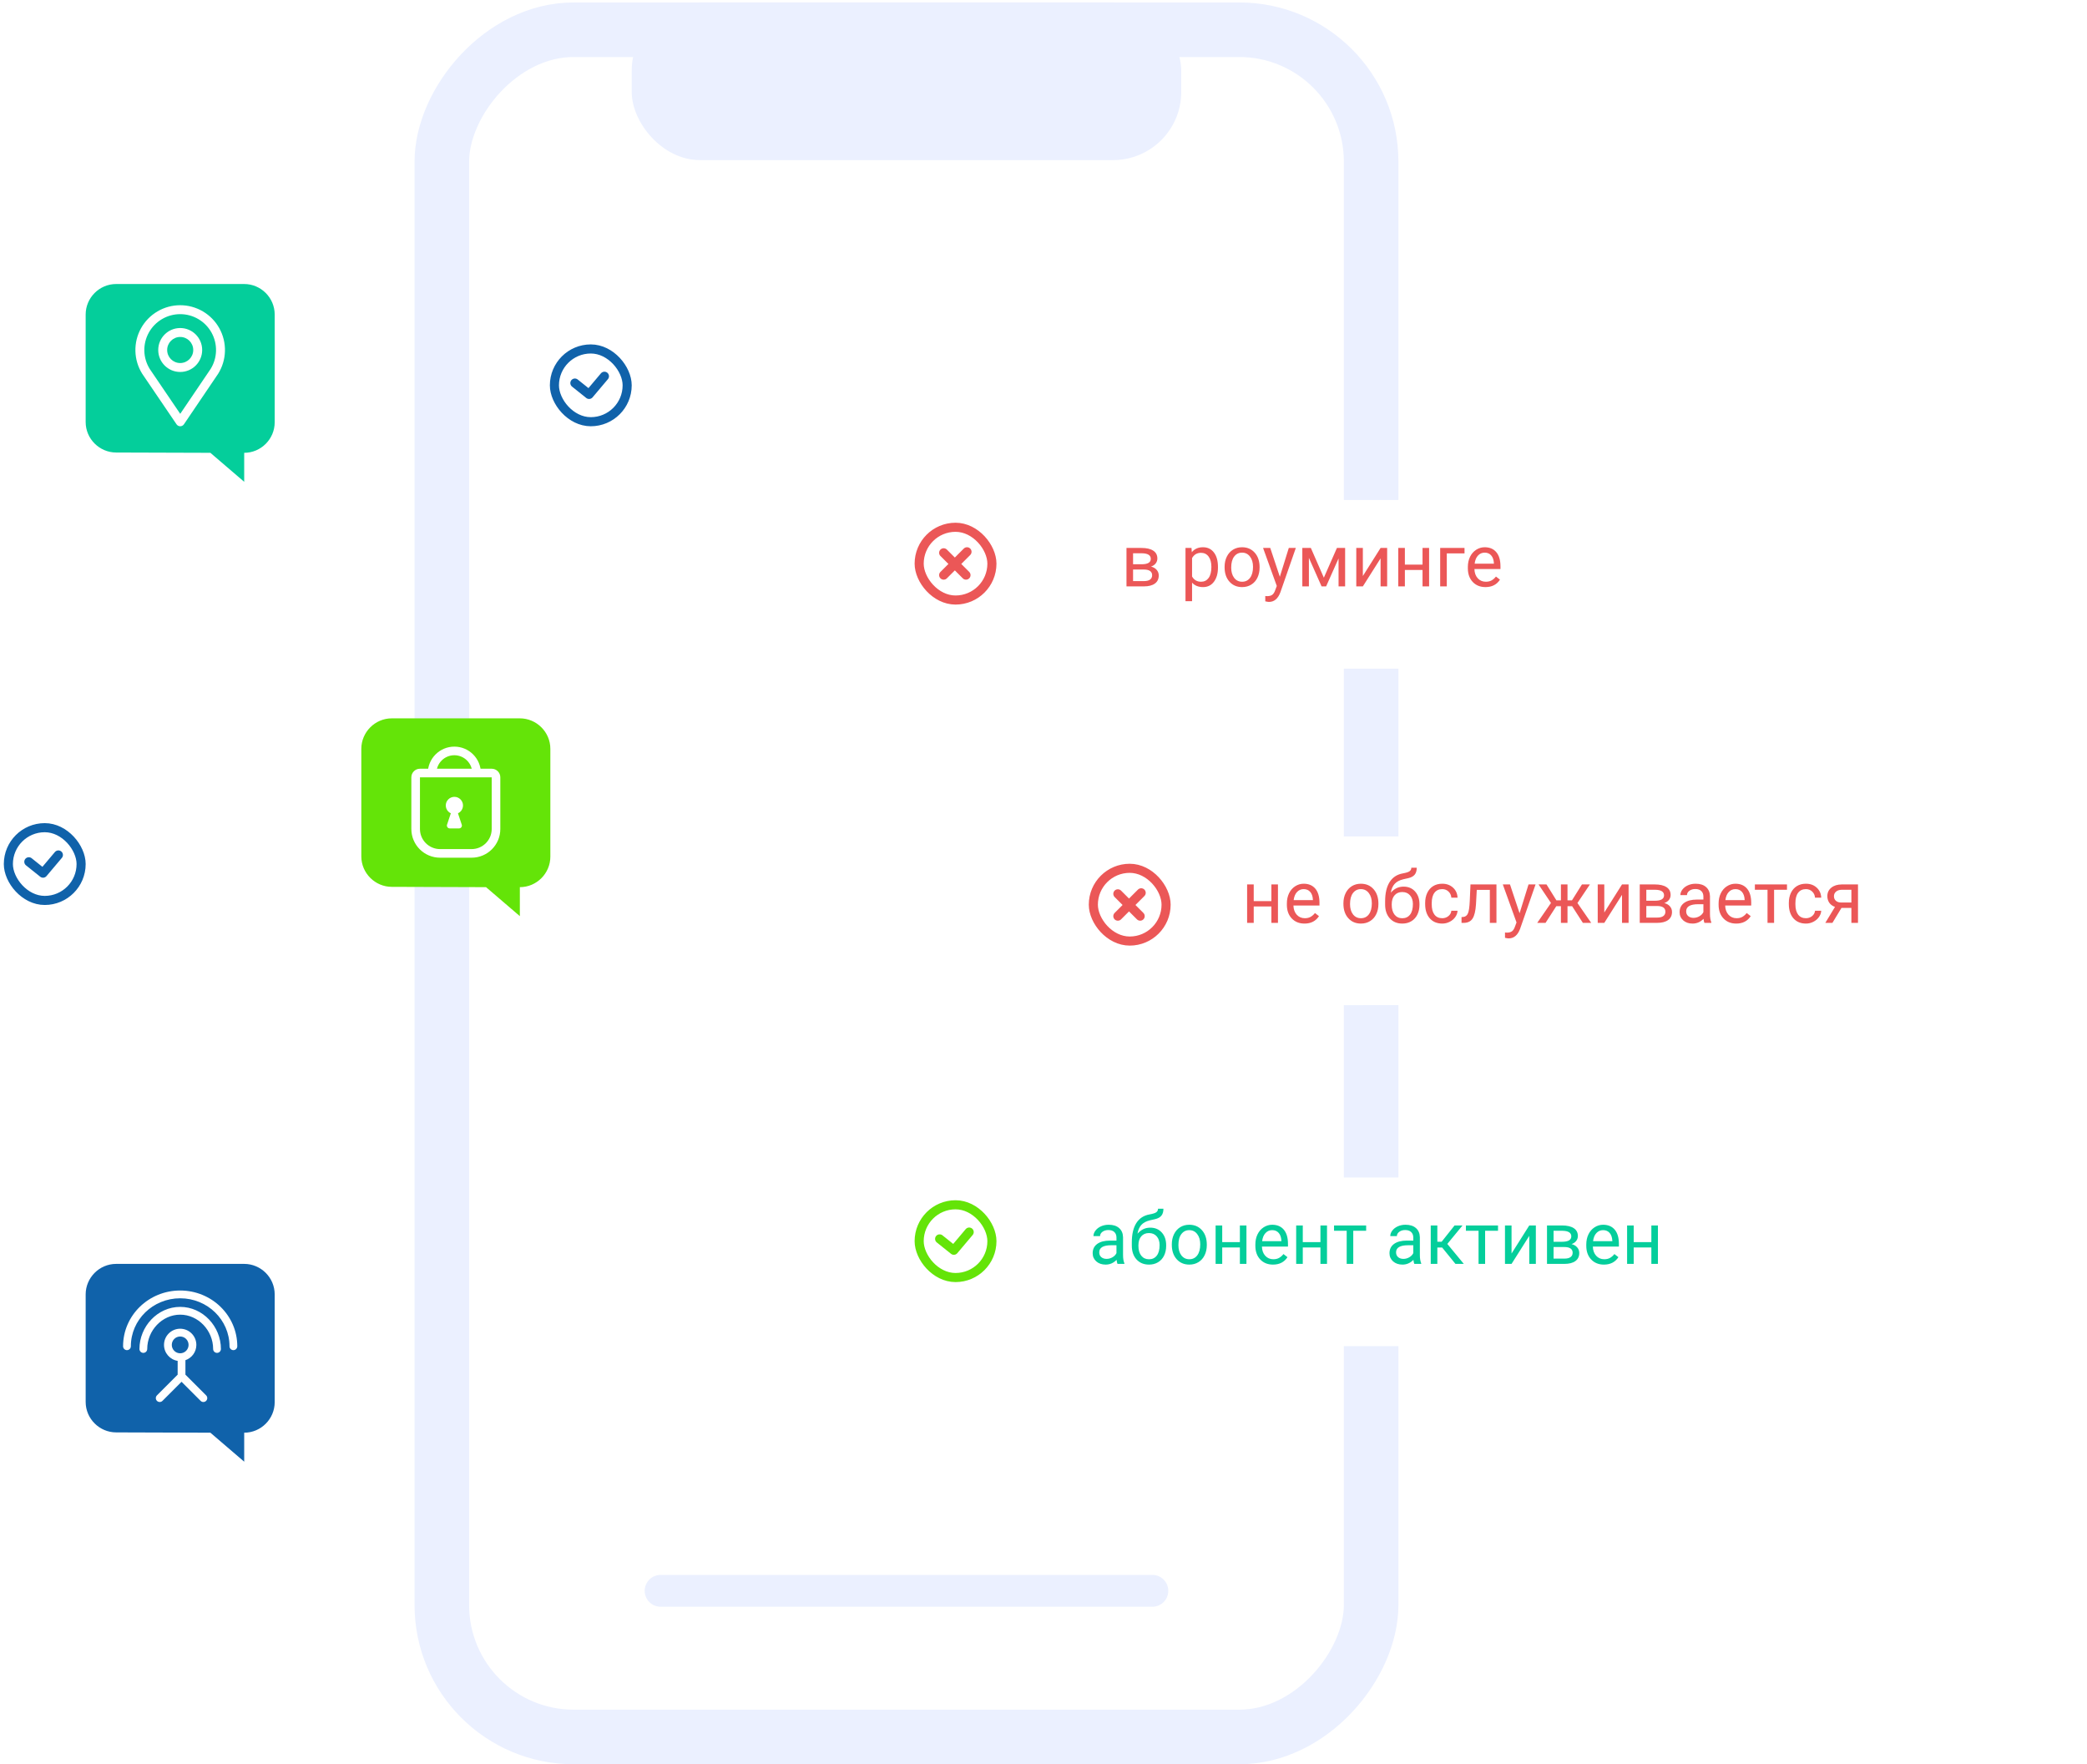 <svg width="459" height="388" viewBox="0 0 459 388" fill="none" xmlns="http://www.w3.org/2000/svg">
<rect x="-6" y="6" width="204.383" height="375.459" rx="29" transform="matrix(-1 0 0 1 295.557 0.541)" stroke="#EBF0FF" stroke-width="12"/>
<rect x="138.934" y="0.541" width="120.864" height="34.669" rx="15" fill="#EBF0FF"/>
<g filter="url(#filter0_d)">
<path d="M224.599 217.085L217.161 223.461V217.085C213.442 217.085 210.453 214.03 210.453 210.378V186.669C210.453 182.949 213.508 179.961 217.161 179.961H435.953C439.672 179.961 442.661 183.016 442.661 186.669V210.311C442.661 214.03 439.606 217.019 435.953 217.019L224.599 217.085Z" fill="white"/>
</g>
<g filter="url(#filter1_d)">
<path d="M186.599 143.085L179.161 149.461V143.085C175.442 143.085 172.453 140.03 172.453 136.378V112.669C172.453 108.949 175.508 105.961 179.161 105.961H397.953C401.672 105.961 404.661 109.016 404.661 112.669V136.311C404.661 140.03 401.606 143.019 397.953 143.019L186.599 143.085Z" fill="white"/>
</g>
<g filter="url(#filter2_d)">
<path d="M186.599 292.085L179.161 298.461V292.085C175.442 292.085 172.453 289.03 172.453 285.378V261.669C172.453 257.949 175.508 254.961 179.161 254.961H397.953C401.672 254.961 404.661 258.016 404.661 261.669V285.311C404.661 289.03 401.606 292.019 397.953 292.019L186.599 292.085Z" fill="white"/>
</g>
<path d="M281.064 202.961H279.619V199.352H275.736V202.961H274.283V194.508H275.736V198.172H279.619V194.508H281.064V202.961ZM286.9 203.117C285.754 203.117 284.822 202.742 284.103 201.992C283.384 201.237 283.025 200.229 283.025 198.969V198.703C283.025 197.865 283.184 197.117 283.501 196.461C283.824 195.799 284.272 195.284 284.845 194.914C285.423 194.539 286.048 194.352 286.72 194.352C287.819 194.352 288.673 194.714 289.283 195.438C289.892 196.161 290.197 197.198 290.197 198.547V199.148H284.47C284.491 199.982 284.733 200.656 285.197 201.172C285.666 201.682 286.259 201.938 286.978 201.938C287.488 201.938 287.921 201.833 288.275 201.625C288.629 201.417 288.939 201.141 289.205 200.797L290.087 201.484C289.379 202.573 288.317 203.117 286.9 203.117ZM286.72 195.539C286.137 195.539 285.647 195.753 285.251 196.18C284.856 196.602 284.611 197.195 284.517 197.961H288.751V197.852C288.71 197.117 288.512 196.549 288.158 196.148C287.804 195.742 287.324 195.539 286.72 195.539ZM295.462 198.656C295.462 197.828 295.624 197.083 295.947 196.422C296.275 195.76 296.728 195.25 297.306 194.891C297.889 194.531 298.554 194.352 299.298 194.352C300.449 194.352 301.379 194.75 302.087 195.547C302.801 196.344 303.158 197.404 303.158 198.727V198.828C303.158 199.651 302.999 200.391 302.681 201.047C302.369 201.698 301.918 202.206 301.33 202.57C300.746 202.935 300.074 203.117 299.314 203.117C298.168 203.117 297.238 202.719 296.525 201.922C295.817 201.125 295.462 200.07 295.462 198.758V198.656ZM296.916 198.828C296.916 199.766 297.132 200.518 297.564 201.086C298.001 201.654 298.585 201.938 299.314 201.938C300.048 201.938 300.632 201.651 301.064 201.078C301.496 200.5 301.712 199.693 301.712 198.656C301.712 197.729 301.491 196.979 301.048 196.406C300.611 195.828 300.028 195.539 299.298 195.539C298.585 195.539 298.009 195.823 297.572 196.391C297.134 196.958 296.916 197.771 296.916 198.828ZM308.681 194.992C309.744 194.992 310.593 195.349 311.228 196.062C311.869 196.771 312.189 197.706 312.189 198.867V199C312.189 199.797 312.035 200.51 311.728 201.141C311.421 201.766 310.978 202.253 310.4 202.602C309.827 202.945 309.166 203.117 308.416 203.117C307.28 203.117 306.366 202.74 305.673 201.984C304.981 201.224 304.634 200.206 304.634 198.93V198.227C304.634 196.451 304.962 195.039 305.619 193.992C306.28 192.945 307.254 192.307 308.541 192.078C309.27 191.948 309.762 191.789 310.017 191.602C310.272 191.414 310.4 191.156 310.4 190.828H311.587C311.587 191.479 311.439 191.987 311.142 192.352C310.85 192.716 310.382 192.974 309.736 193.125L308.658 193.367C307.798 193.57 307.153 193.914 306.72 194.398C306.293 194.878 306.014 195.518 305.884 196.32C306.65 195.435 307.582 194.992 308.681 194.992ZM308.4 196.18C307.692 196.18 307.129 196.419 306.712 196.898C306.296 197.372 306.087 198.031 306.087 198.875V199C306.087 199.906 306.296 200.625 306.712 201.156C307.134 201.682 307.702 201.945 308.416 201.945C309.134 201.945 309.702 201.68 310.119 201.148C310.535 200.617 310.744 199.841 310.744 198.82C310.744 198.023 310.533 197.385 310.111 196.906C309.694 196.422 309.124 196.18 308.4 196.18ZM317.205 201.938C317.72 201.938 318.171 201.781 318.556 201.469C318.942 201.156 319.155 200.766 319.197 200.297H320.564C320.538 200.781 320.371 201.242 320.064 201.68C319.757 202.117 319.345 202.466 318.83 202.727C318.319 202.987 317.778 203.117 317.205 203.117C316.054 203.117 315.137 202.734 314.455 201.969C313.778 201.198 313.439 200.146 313.439 198.812V198.57C313.439 197.747 313.59 197.016 313.892 196.375C314.194 195.734 314.626 195.237 315.189 194.883C315.757 194.529 316.426 194.352 317.197 194.352C318.145 194.352 318.931 194.635 319.556 195.203C320.186 195.771 320.522 196.508 320.564 197.414H319.197C319.155 196.867 318.947 196.419 318.572 196.07C318.202 195.716 317.744 195.539 317.197 195.539C316.462 195.539 315.892 195.805 315.486 196.336C315.085 196.862 314.884 197.625 314.884 198.625V198.898C314.884 199.872 315.085 200.622 315.486 201.148C315.887 201.674 316.46 201.938 317.205 201.938ZM329.119 194.508V202.961H327.666V195.703H324.791L324.619 198.867C324.525 200.32 324.28 201.359 323.884 201.984C323.494 202.609 322.871 202.935 322.017 202.961H321.439V201.688L321.853 201.656C322.322 201.604 322.658 201.333 322.861 200.844C323.064 200.354 323.194 199.448 323.251 198.125L323.408 194.508H329.119ZM334.205 200.844L336.173 194.508H337.72L334.322 204.266C333.796 205.672 332.96 206.375 331.814 206.375L331.541 206.352L331.001 206.25V205.078L331.392 205.109C331.882 205.109 332.262 205.01 332.533 204.812C332.809 204.615 333.035 204.253 333.212 203.727L333.533 202.867L330.517 194.508H332.095L334.205 200.844ZM345.759 199.289H344.744V202.961H343.298V199.289H342.283L339.916 202.961H338.087L341.111 198.586L338.376 194.508H340.126L342.306 198.008H343.298V194.508H344.744V198.008H345.728L347.923 194.508H349.673L346.931 198.594L349.955 202.961H348.126L345.759 199.289ZM356.736 194.508H358.181V202.961H356.736V196.797L352.837 202.961H351.392V194.508H352.837V200.68L356.736 194.508ZM360.634 202.961V194.508H363.931C365.056 194.508 365.918 194.706 366.517 195.102C367.121 195.492 367.423 196.068 367.423 196.828C367.423 197.219 367.306 197.573 367.072 197.891C366.837 198.203 366.491 198.443 366.033 198.609C366.543 198.729 366.952 198.964 367.259 199.312C367.572 199.661 367.728 200.078 367.728 200.562C367.728 201.339 367.442 201.932 366.869 202.344C366.301 202.755 365.496 202.961 364.455 202.961H360.634ZM362.08 199.25V201.797H364.47C365.074 201.797 365.525 201.685 365.822 201.461C366.124 201.237 366.275 200.922 366.275 200.516C366.275 199.672 365.655 199.25 364.416 199.25H362.08ZM362.08 198.094H363.947C365.301 198.094 365.978 197.698 365.978 196.906C365.978 196.115 365.337 195.706 364.056 195.68H362.08V198.094ZM374.861 202.961C374.778 202.794 374.71 202.497 374.658 202.07C373.986 202.768 373.184 203.117 372.251 203.117C371.418 203.117 370.733 202.883 370.197 202.414C369.666 201.94 369.4 201.341 369.4 200.617C369.4 199.737 369.733 199.055 370.4 198.57C371.072 198.081 372.014 197.836 373.228 197.836H374.634V197.172C374.634 196.667 374.483 196.266 374.181 195.969C373.879 195.667 373.434 195.516 372.845 195.516C372.33 195.516 371.897 195.646 371.548 195.906C371.199 196.167 371.025 196.482 371.025 196.852H369.572C369.572 196.43 369.72 196.023 370.017 195.633C370.319 195.237 370.725 194.924 371.236 194.695C371.751 194.466 372.317 194.352 372.931 194.352C373.905 194.352 374.668 194.596 375.22 195.086C375.772 195.57 376.059 196.24 376.08 197.094V200.984C376.08 201.76 376.179 202.378 376.376 202.836V202.961H374.861ZM372.462 201.859C372.916 201.859 373.345 201.742 373.751 201.508C374.158 201.273 374.452 200.969 374.634 200.594V198.859H373.501C371.731 198.859 370.845 199.378 370.845 200.414C370.845 200.867 370.996 201.221 371.298 201.477C371.6 201.732 371.988 201.859 372.462 201.859ZM381.853 203.117C380.707 203.117 379.775 202.742 379.056 201.992C378.337 201.237 377.978 200.229 377.978 198.969V198.703C377.978 197.865 378.137 197.117 378.455 196.461C378.778 195.799 379.225 195.284 379.798 194.914C380.376 194.539 381.001 194.352 381.673 194.352C382.772 194.352 383.626 194.714 384.236 195.438C384.845 196.161 385.15 197.198 385.15 198.547V199.148H379.423C379.444 199.982 379.686 200.656 380.15 201.172C380.619 201.682 381.212 201.938 381.931 201.938C382.442 201.938 382.874 201.833 383.228 201.625C383.582 201.417 383.892 201.141 384.158 200.797L385.041 201.484C384.332 202.573 383.27 203.117 381.853 203.117ZM381.673 195.539C381.09 195.539 380.6 195.753 380.205 196.18C379.809 196.602 379.564 197.195 379.47 197.961H383.705V197.852C383.663 197.117 383.465 196.549 383.111 196.148C382.757 195.742 382.278 195.539 381.673 195.539ZM393.017 195.68H390.181V202.961H388.736V195.68H385.955V194.508H393.017V195.68ZM397.189 201.938C397.705 201.938 398.155 201.781 398.541 201.469C398.926 201.156 399.139 200.766 399.181 200.297H400.548C400.522 200.781 400.356 201.242 400.048 201.68C399.741 202.117 399.33 202.466 398.814 202.727C398.304 202.987 397.762 203.117 397.189 203.117C396.038 203.117 395.121 202.734 394.439 201.969C393.762 201.198 393.423 200.146 393.423 198.812V198.57C393.423 197.747 393.574 197.016 393.876 196.375C394.179 195.734 394.611 195.237 395.173 194.883C395.741 194.529 396.41 194.352 397.181 194.352C398.129 194.352 398.916 194.635 399.541 195.203C400.171 195.771 400.507 196.508 400.548 197.414H399.181C399.139 196.867 398.931 196.419 398.556 196.07C398.186 195.716 397.728 195.539 397.181 195.539C396.447 195.539 395.876 195.805 395.47 196.336C395.069 196.862 394.869 197.625 394.869 198.625V198.898C394.869 199.872 395.069 200.622 395.47 201.148C395.871 201.674 396.444 201.938 397.189 201.938ZM408.634 194.508V202.961H407.181V199.672H405.001L403.009 202.961H401.447L403.572 199.453C403.03 199.255 402.613 198.951 402.322 198.539C402.035 198.122 401.892 197.638 401.892 197.086C401.892 196.315 402.181 195.695 402.759 195.227C403.337 194.753 404.111 194.513 405.08 194.508H408.634ZM403.345 197.102C403.345 197.513 403.486 197.846 403.767 198.102C404.048 198.352 404.421 198.479 404.884 198.484H407.181V195.68H405.103C404.567 195.68 404.139 195.812 403.822 196.078C403.504 196.339 403.345 196.68 403.345 197.102Z" fill="#EB5757"/>
<path d="M247.752 128.961V120.508H251.049C252.174 120.508 253.036 120.706 253.635 121.102C254.239 121.492 254.541 122.068 254.541 122.828C254.541 123.219 254.424 123.573 254.19 123.891C253.955 124.203 253.609 124.443 253.151 124.609C253.661 124.729 254.07 124.964 254.377 125.312C254.69 125.661 254.846 126.078 254.846 126.562C254.846 127.339 254.559 127.932 253.987 128.344C253.419 128.755 252.614 128.961 251.573 128.961H247.752ZM249.198 125.25V127.797H251.588C252.192 127.797 252.643 127.685 252.94 127.461C253.242 127.237 253.393 126.922 253.393 126.516C253.393 125.672 252.773 125.25 251.533 125.25H249.198ZM249.198 124.094H251.065C252.419 124.094 253.096 123.698 253.096 122.906C253.096 122.115 252.455 121.706 251.174 121.68H249.198V124.094ZM267.869 124.828C267.869 126.115 267.575 127.151 266.987 127.938C266.398 128.724 265.601 129.117 264.596 129.117C263.57 129.117 262.763 128.792 262.174 128.141V132.211H260.729V120.508H262.049L262.119 121.445C262.708 120.716 263.526 120.352 264.573 120.352C265.588 120.352 266.39 120.734 266.979 121.5C267.573 122.266 267.869 123.331 267.869 124.695V124.828ZM266.424 124.664C266.424 123.711 266.221 122.958 265.815 122.406C265.408 121.854 264.851 121.578 264.143 121.578C263.268 121.578 262.612 121.966 262.174 122.742V126.781C262.606 127.552 263.268 127.938 264.158 127.938C264.851 127.938 265.401 127.664 265.807 127.117C266.218 126.565 266.424 125.747 266.424 124.664ZM269.33 124.656C269.33 123.828 269.492 123.083 269.815 122.422C270.143 121.76 270.596 121.25 271.174 120.891C271.757 120.531 272.421 120.352 273.166 120.352C274.317 120.352 275.247 120.75 275.955 121.547C276.669 122.344 277.026 123.404 277.026 124.727V124.828C277.026 125.651 276.867 126.391 276.549 127.047C276.237 127.698 275.786 128.206 275.198 128.57C274.614 128.935 273.942 129.117 273.182 129.117C272.036 129.117 271.106 128.719 270.393 127.922C269.684 127.125 269.33 126.07 269.33 124.758V124.656ZM270.783 124.828C270.783 125.766 271 126.518 271.432 127.086C271.869 127.654 272.453 127.938 273.182 127.938C273.916 127.938 274.5 127.651 274.932 127.078C275.364 126.5 275.58 125.693 275.58 124.656C275.58 123.729 275.359 122.979 274.916 122.406C274.479 121.828 273.895 121.539 273.166 121.539C272.453 121.539 271.877 121.823 271.44 122.391C271.002 122.958 270.783 123.771 270.783 124.828ZM281.479 126.844L283.448 120.508H284.994L281.596 130.266C281.07 131.672 280.234 132.375 279.088 132.375L278.815 132.352L278.276 132.25V131.078L278.666 131.109C279.156 131.109 279.536 131.01 279.807 130.812C280.083 130.615 280.309 130.253 280.487 129.727L280.807 128.867L277.791 120.508H279.369L281.479 126.844ZM291.158 127.047L294.033 120.508H295.838V128.961H294.393V122.812L291.658 128.961H290.658L287.869 122.68V128.961H286.424V120.508H288.299L291.158 127.047ZM303.635 120.508H305.08V128.961H303.635V122.797L299.737 128.961H298.291V120.508H299.737V126.68L303.635 120.508ZM314.307 128.961H312.862V125.352H308.979V128.961H307.526V120.508H308.979V124.172H312.862V120.508H314.307V128.961ZM322.096 121.703H318.198V128.961H316.744V120.508H322.096V121.703ZM326.705 129.117C325.559 129.117 324.627 128.742 323.908 127.992C323.19 127.237 322.83 126.229 322.83 124.969V124.703C322.83 123.865 322.989 123.117 323.307 122.461C323.63 121.799 324.078 121.284 324.651 120.914C325.229 120.539 325.854 120.352 326.526 120.352C327.625 120.352 328.479 120.714 329.088 121.438C329.698 122.161 330.002 123.198 330.002 124.547V125.148H324.276C324.296 125.982 324.539 126.656 325.002 127.172C325.471 127.682 326.065 127.938 326.783 127.938C327.294 127.938 327.726 127.833 328.08 127.625C328.434 127.417 328.744 127.141 329.01 126.797L329.893 127.484C329.184 128.573 328.122 129.117 326.705 129.117ZM326.526 121.539C325.942 121.539 325.453 121.753 325.057 122.18C324.661 122.602 324.416 123.195 324.323 123.961H328.557V123.852C328.515 123.117 328.317 122.549 327.963 122.148C327.609 121.742 327.13 121.539 326.526 121.539Z" fill="#EB5757"/>
<path d="M245.775 277.961C245.692 277.794 245.624 277.497 245.572 277.07C244.9 277.768 244.098 278.117 243.166 278.117C242.332 278.117 241.647 277.883 241.111 277.414C240.58 276.94 240.314 276.341 240.314 275.617C240.314 274.737 240.647 274.055 241.314 273.57C241.986 273.081 242.929 272.836 244.142 272.836H245.548V272.172C245.548 271.667 245.397 271.266 245.095 270.969C244.793 270.667 244.348 270.516 243.759 270.516C243.244 270.516 242.811 270.646 242.462 270.906C242.113 271.167 241.939 271.482 241.939 271.852H240.486C240.486 271.43 240.634 271.023 240.931 270.633C241.233 270.237 241.639 269.924 242.15 269.695C242.666 269.466 243.231 269.352 243.845 269.352C244.819 269.352 245.582 269.596 246.134 270.086C246.686 270.57 246.973 271.24 246.994 272.094V275.984C246.994 276.76 247.093 277.378 247.291 277.836V277.961H245.775ZM243.376 276.859C243.83 276.859 244.259 276.742 244.666 276.508C245.072 276.273 245.366 275.969 245.548 275.594V273.859H244.416C242.645 273.859 241.759 274.378 241.759 275.414C241.759 275.867 241.91 276.221 242.212 276.477C242.514 276.732 242.903 276.859 243.376 276.859ZM252.97 269.992C254.033 269.992 254.882 270.349 255.517 271.062C256.158 271.771 256.478 272.706 256.478 273.867V274C256.478 274.797 256.324 275.51 256.017 276.141C255.71 276.766 255.267 277.253 254.689 277.602C254.116 277.945 253.455 278.117 252.705 278.117C251.569 278.117 250.655 277.74 249.962 276.984C249.27 276.224 248.923 275.206 248.923 273.93V273.227C248.923 271.451 249.251 270.039 249.908 268.992C250.569 267.945 251.543 267.307 252.83 267.078C253.559 266.948 254.051 266.789 254.306 266.602C254.561 266.414 254.689 266.156 254.689 265.828H255.876C255.876 266.479 255.728 266.987 255.431 267.352C255.139 267.716 254.671 267.974 254.025 268.125L252.947 268.367C252.087 268.57 251.442 268.914 251.009 269.398C250.582 269.878 250.304 270.518 250.173 271.32C250.939 270.435 251.871 269.992 252.97 269.992ZM252.689 271.18C251.981 271.18 251.418 271.419 251.001 271.898C250.585 272.372 250.376 273.031 250.376 273.875V274C250.376 274.906 250.585 275.625 251.001 276.156C251.423 276.682 251.991 276.945 252.705 276.945C253.423 276.945 253.991 276.68 254.408 276.148C254.824 275.617 255.033 274.841 255.033 273.82C255.033 273.023 254.822 272.385 254.4 271.906C253.983 271.422 253.413 271.18 252.689 271.18ZM257.72 273.656C257.72 272.828 257.882 272.083 258.205 271.422C258.533 270.76 258.986 270.25 259.564 269.891C260.147 269.531 260.811 269.352 261.556 269.352C262.707 269.352 263.637 269.75 264.345 270.547C265.059 271.344 265.416 272.404 265.416 273.727V273.828C265.416 274.651 265.257 275.391 264.939 276.047C264.626 276.698 264.176 277.206 263.587 277.57C263.004 277.935 262.332 278.117 261.572 278.117C260.426 278.117 259.496 277.719 258.783 276.922C258.074 276.125 257.72 275.07 257.72 273.758V273.656ZM259.173 273.828C259.173 274.766 259.389 275.518 259.822 276.086C260.259 276.654 260.843 276.938 261.572 276.938C262.306 276.938 262.889 276.651 263.322 276.078C263.754 275.5 263.97 274.693 263.97 273.656C263.97 272.729 263.749 271.979 263.306 271.406C262.869 270.828 262.285 270.539 261.556 270.539C260.843 270.539 260.267 270.823 259.83 271.391C259.392 271.958 259.173 272.771 259.173 273.828ZM274.134 277.961H272.689V274.352H268.806V277.961H267.353V269.508H268.806V273.172H272.689V269.508H274.134V277.961ZM279.97 278.117C278.824 278.117 277.892 277.742 277.173 276.992C276.455 276.237 276.095 275.229 276.095 273.969V273.703C276.095 272.865 276.254 272.117 276.572 271.461C276.895 270.799 277.343 270.284 277.916 269.914C278.494 269.539 279.119 269.352 279.791 269.352C280.889 269.352 281.744 269.714 282.353 270.438C282.962 271.161 283.267 272.198 283.267 273.547V274.148H277.541C277.561 274.982 277.804 275.656 278.267 276.172C278.736 276.682 279.33 276.938 280.048 276.938C280.559 276.938 280.991 276.833 281.345 276.625C281.699 276.417 282.009 276.141 282.275 275.797L283.158 276.484C282.449 277.573 281.387 278.117 279.97 278.117ZM279.791 270.539C279.207 270.539 278.718 270.753 278.322 271.18C277.926 271.602 277.681 272.195 277.587 272.961H281.822V272.852C281.78 272.117 281.582 271.549 281.228 271.148C280.874 270.742 280.395 270.539 279.791 270.539ZM291.853 277.961H290.408V274.352H286.525V277.961H285.072V269.508H286.525V273.172H290.408V269.508H291.853V277.961ZM300.462 270.68H297.626V277.961H296.181V270.68H293.4V269.508H300.462V270.68ZM311.056 277.961C310.973 277.794 310.905 277.497 310.853 277.07C310.181 277.768 309.379 278.117 308.447 278.117C307.613 278.117 306.929 277.883 306.392 277.414C305.861 276.94 305.595 276.341 305.595 275.617C305.595 274.737 305.929 274.055 306.595 273.57C307.267 273.081 308.21 272.836 309.423 272.836H310.83V272.172C310.83 271.667 310.679 271.266 310.376 270.969C310.074 270.667 309.629 270.516 309.041 270.516C308.525 270.516 308.093 270.646 307.744 270.906C307.395 271.167 307.22 271.482 307.22 271.852H305.767C305.767 271.43 305.916 271.023 306.212 270.633C306.514 270.237 306.921 269.924 307.431 269.695C307.947 269.466 308.512 269.352 309.126 269.352C310.1 269.352 310.863 269.596 311.416 270.086C311.968 270.57 312.254 271.24 312.275 272.094V275.984C312.275 276.76 312.374 277.378 312.572 277.836V277.961H311.056ZM308.658 276.859C309.111 276.859 309.541 276.742 309.947 276.508C310.353 276.273 310.647 275.969 310.83 275.594V273.859H309.697C307.926 273.859 307.041 274.378 307.041 275.414C307.041 275.867 307.192 276.221 307.494 276.477C307.796 276.732 308.184 276.859 308.658 276.859ZM317.173 274.359H316.119V277.961H314.666V269.508H316.119V273.086H317.064L319.908 269.508H321.658L318.314 273.57L321.939 277.961H320.103L317.173 274.359ZM329.462 270.68H326.626V277.961H325.181V270.68H322.4V269.508H329.462V270.68ZM336.337 269.508H337.783V277.961H336.337V271.797L332.439 277.961H330.994V269.508H332.439V275.68L336.337 269.508ZM340.236 277.961V269.508H343.533C344.658 269.508 345.52 269.706 346.119 270.102C346.723 270.492 347.025 271.068 347.025 271.828C347.025 272.219 346.908 272.573 346.673 272.891C346.439 273.203 346.093 273.443 345.634 273.609C346.145 273.729 346.554 273.964 346.861 274.312C347.173 274.661 347.33 275.078 347.33 275.562C347.33 276.339 347.043 276.932 346.47 277.344C345.903 277.755 345.098 277.961 344.056 277.961H340.236ZM341.681 274.25V276.797H344.072C344.676 276.797 345.126 276.685 345.423 276.461C345.725 276.237 345.876 275.922 345.876 275.516C345.876 274.672 345.257 274.25 344.017 274.25H341.681ZM341.681 273.094H343.548C344.903 273.094 345.58 272.698 345.58 271.906C345.58 271.115 344.939 270.706 343.658 270.68H341.681V273.094ZM352.751 278.117C351.606 278.117 350.673 277.742 349.955 276.992C349.236 276.237 348.876 275.229 348.876 273.969V273.703C348.876 272.865 349.035 272.117 349.353 271.461C349.676 270.799 350.124 270.284 350.697 269.914C351.275 269.539 351.9 269.352 352.572 269.352C353.671 269.352 354.525 269.714 355.134 270.438C355.744 271.161 356.048 272.198 356.048 273.547V274.148H350.322C350.343 274.982 350.585 275.656 351.048 276.172C351.517 276.682 352.111 276.938 352.83 276.938C353.34 276.938 353.772 276.833 354.126 276.625C354.481 276.417 354.791 276.141 355.056 275.797L355.939 276.484C355.231 277.573 354.168 278.117 352.751 278.117ZM352.572 270.539C351.988 270.539 351.499 270.753 351.103 271.18C350.707 271.602 350.462 272.195 350.369 272.961H354.603V272.852C354.561 272.117 354.363 271.549 354.009 271.148C353.655 270.742 353.176 270.539 352.572 270.539ZM364.634 277.961H363.189V274.352H359.306V277.961H357.853V269.508H359.306V273.172H363.189V269.508H364.634V277.961Z" fill="#04CE9B"/>
<rect x="202.155" y="264.961" width="16" height="16" rx="8" stroke="#64E408" stroke-width="2"/>
<path d="M206.655 272.461L209.78 274.961L213.155 270.961" stroke="#64E408" stroke-width="2" stroke-linecap="round" stroke-linejoin="round"/>
<rect x="240.462" y="190.961" width="16" height="16" rx="8" stroke="#EB5757" stroke-width="2"/>
<path d="M245.851 196.573L250.76 201.482" stroke="#EB5757" stroke-width="2" stroke-linecap="round"/>
<path d="M250.984 196.349L245.851 201.482" stroke="#EB5757" stroke-width="2" stroke-linecap="round" stroke-linejoin="round"/>
<rect x="202.155" y="115.961" width="16" height="16" rx="8" stroke="#EB5757" stroke-width="2"/>
<path d="M207.543 121.573L212.453 126.482" stroke="#EB5757" stroke-width="2" stroke-linecap="round"/>
<path d="M212.676 121.349L207.543 126.482" stroke="#EB5757" stroke-width="2" stroke-linecap="round" stroke-linejoin="round"/>
<path d="M46.269 99.585L53.707 105.961V99.585C57.426 99.585 60.414 96.53 60.414 92.878V69.169C60.414 65.45 57.359 62.461 53.707 62.461H25.548C21.829 62.461 18.84 65.516 18.84 69.169V92.811C18.84 96.53 21.895 99.519 25.548 99.519L46.269 99.585Z" fill="#04CE9B"/>
<path d="M106.894 195.107L114.332 201.482V195.107C118.051 195.107 121.04 192.052 121.04 188.399V164.69C121.04 160.971 117.985 157.982 114.332 157.982H86.173C82.454 157.982 79.466 161.037 79.466 164.69V188.333C79.466 192.052 82.52 195.04 86.173 195.04L106.894 195.107Z" fill="#64E408"/>
<path d="M46.269 315.085L53.707 321.461V315.085C57.426 315.085 60.414 312.03 60.414 308.378V284.669C60.414 280.949 57.359 277.961 53.707 277.961H25.548C21.829 277.961 18.84 281.016 18.84 284.669V308.311C18.84 312.03 21.895 315.019 25.548 315.019L46.269 315.085Z" fill="#1062AA"/>
<path fill-rule="evenodd" clip-rule="evenodd" d="M39.627 69.088C38.22 69.088 36.838 69.465 35.626 70.179C34.413 70.894 33.413 71.919 32.731 73.15C32.048 74.381 31.708 75.772 31.744 77.179C31.781 78.58 32.19 79.945 32.929 81.136L39.638 91.012L46.325 81.136C47.065 79.946 47.474 78.58 47.51 77.179C47.547 75.772 47.206 74.381 46.524 73.15C45.841 71.919 44.842 70.894 43.629 70.179C42.416 69.465 41.035 69.088 39.627 69.088ZM34.629 68.487C36.143 67.595 37.869 67.124 39.627 67.124C41.385 67.124 43.111 67.595 44.626 68.487C46.141 69.379 47.389 70.66 48.242 72.198C49.094 73.735 49.52 75.473 49.474 77.23C49.428 78.987 48.913 80.701 47.982 82.192C47.976 82.202 47.969 82.212 47.962 82.222L40.452 93.313C40.27 93.582 39.965 93.744 39.639 93.744C39.314 93.744 39.009 93.583 38.826 93.314L31.293 82.223C31.286 82.213 31.279 82.202 31.273 82.192C30.341 80.701 29.826 78.987 29.781 77.23C29.735 75.473 30.16 73.735 31.013 72.198C31.866 70.66 33.114 69.379 34.629 68.487ZM39.633 74.106C38.049 74.106 36.765 75.39 36.765 76.974C36.765 78.557 38.049 79.841 39.633 79.841C41.217 79.841 42.5 78.557 42.5 76.974C42.5 75.39 41.217 74.106 39.633 74.106ZM34.801 76.974C34.801 74.305 36.964 72.142 39.633 72.142C42.301 72.142 44.465 74.305 44.465 76.974C44.465 79.642 42.301 81.805 39.633 81.805C36.964 81.805 34.801 79.642 34.801 76.974Z" fill="white"/>
<path fill-rule="evenodd" clip-rule="evenodd" d="M96.781 186.735H103.724C106.164 186.735 108.142 184.757 108.142 182.317L108.142 170.955L92.363 170.955L92.363 182.317C92.363 184.757 94.341 186.735 96.781 186.735ZM103.724 188.628C107.21 188.628 110.036 185.802 110.036 182.317L110.036 170.955C110.036 169.91 109.188 169.062 108.142 169.062L92.363 169.062C91.317 169.062 90.469 169.91 90.469 170.955L90.469 182.317C90.469 185.802 93.295 188.628 96.781 188.628H103.724Z" fill="white"/>
<path fill-rule="evenodd" clip-rule="evenodd" d="M99.926 166.095C97.748 166.095 95.981 167.861 95.981 170.04H94.088C94.088 166.816 96.702 164.202 99.926 164.202C103.151 164.202 105.765 166.816 105.765 170.04H103.871C103.871 167.861 102.105 166.095 99.926 166.095Z" fill="white"/>
<path d="M101.83 177.141C101.83 178.187 100.983 179.034 99.937 179.034C98.891 179.034 98.043 178.187 98.043 177.141C98.043 176.095 98.891 175.247 99.937 175.247C100.983 175.247 101.83 176.095 101.83 177.141Z" fill="white"/>
<path d="M98.32 181.36L99.162 178.835C99.248 178.577 99.489 178.403 99.761 178.403H100.113C100.385 178.403 100.626 178.577 100.712 178.835L101.554 181.36C101.69 181.768 101.386 182.19 100.955 182.19H98.919C98.488 182.19 98.184 181.768 98.32 181.36Z" fill="white"/>
<path fill-rule="evenodd" clip-rule="evenodd" d="M39.627 285.525C33.615 285.525 28.779 290.269 28.779 296.074C28.779 296.547 28.396 296.93 27.923 296.93C27.451 296.93 27.068 296.547 27.068 296.074C27.068 289.282 32.712 283.814 39.627 283.814C46.543 283.814 52.187 289.282 52.187 296.074C52.187 296.547 51.804 296.93 51.331 296.93C50.859 296.93 50.476 296.547 50.476 296.074C50.476 290.269 45.64 285.525 39.627 285.525ZM39.627 289.126C35.662 289.126 32.38 292.6 32.38 296.675C32.38 297.147 31.997 297.53 31.525 297.53C31.052 297.53 30.669 297.147 30.669 296.675C30.669 291.732 34.642 287.416 39.627 287.416C44.612 287.416 48.586 291.732 48.586 296.675C48.586 297.147 48.203 297.53 47.73 297.53C47.258 297.53 46.875 297.147 46.875 296.675C46.875 292.6 43.593 289.126 39.627 289.126ZM39.627 293.928C38.608 293.928 37.782 294.755 37.782 295.774C37.782 296.794 38.608 297.62 39.627 297.62C40.647 297.62 41.473 296.794 41.473 295.774C41.473 294.755 40.647 293.928 39.627 293.928ZM36.071 295.774C36.071 293.81 37.663 292.218 39.627 292.218C41.592 292.218 43.184 293.81 43.184 295.774C43.184 297.334 42.18 298.659 40.783 299.139V302.323L45.334 306.874C45.668 307.208 45.668 307.75 45.334 308.084C45 308.418 44.459 308.418 44.124 308.084L39.928 303.887L35.731 308.084C35.397 308.418 34.855 308.418 34.521 308.084C34.187 307.75 34.187 307.208 34.521 306.874L39.072 302.323V299.288C37.372 299.021 36.071 297.549 36.071 295.774Z" fill="white"/>
<rect x="121.934" y="76.744" width="16" height="16" rx="8" stroke="#1062AA" stroke-width="2"/>
<path d="M126.434 84.244L129.559 86.744L132.934 82.744" stroke="#1062AA" stroke-width="2" stroke-linecap="round" stroke-linejoin="round"/>
<rect x="1.84" y="182.027" width="16" height="16" rx="8" stroke="#1062AA" stroke-width="2"/>
<path d="M6.34 189.527L9.465 192.027L12.84 188.027" stroke="#1062AA" stroke-width="2" stroke-linecap="round" stroke-linejoin="round"/>
<path d="M145.287 349.861H253.444" stroke="#EBF0FF" stroke-width="7" stroke-linecap="round" stroke-linejoin="round"/>
<defs>
<filter id="filter0_d" x="186.453" y="163.961" width="272.208" height="83.5" filterUnits="userSpaceOnUse" color-interpolation-filters="sRGB">
<feFlood flood-opacity="0" result="BackgroundImageFix"/>
<feColorMatrix in="SourceAlpha" type="matrix" values="0 0 0 0 0 0 0 0 0 0 0 0 0 0 0 0 0 0 127 0"/>
<feOffset dx="-4" dy="4"/>
<feGaussianBlur stdDeviation="10"/>
<feColorMatrix type="matrix" values="0 0 0 0 0.2 0 0 0 0 0.2 0 0 0 0 0.2 0 0 0 0.2 0"/>
<feBlend mode="normal" in2="BackgroundImageFix" result="effect1_dropShadow"/>
<feBlend mode="normal" in="SourceGraphic" in2="effect1_dropShadow" result="shape"/>
</filter>
<filter id="filter1_d" x="148.453" y="89.961" width="272.208" height="83.5" filterUnits="userSpaceOnUse" color-interpolation-filters="sRGB">
<feFlood flood-opacity="0" result="BackgroundImageFix"/>
<feColorMatrix in="SourceAlpha" type="matrix" values="0 0 0 0 0 0 0 0 0 0 0 0 0 0 0 0 0 0 127 0"/>
<feOffset dx="-4" dy="4"/>
<feGaussianBlur stdDeviation="10"/>
<feColorMatrix type="matrix" values="0 0 0 0 0.2 0 0 0 0 0.2 0 0 0 0 0.2 0 0 0 0.2 0"/>
<feBlend mode="normal" in2="BackgroundImageFix" result="effect1_dropShadow"/>
<feBlend mode="normal" in="SourceGraphic" in2="effect1_dropShadow" result="shape"/>
</filter>
<filter id="filter2_d" x="148.453" y="238.961" width="272.208" height="83.5" filterUnits="userSpaceOnUse" color-interpolation-filters="sRGB">
<feFlood flood-opacity="0" result="BackgroundImageFix"/>
<feColorMatrix in="SourceAlpha" type="matrix" values="0 0 0 0 0 0 0 0 0 0 0 0 0 0 0 0 0 0 127 0"/>
<feOffset dx="-4" dy="4"/>
<feGaussianBlur stdDeviation="10"/>
<feColorMatrix type="matrix" values="0 0 0 0 0.2 0 0 0 0 0.2 0 0 0 0 0.2 0 0 0 0.2 0"/>
<feBlend mode="normal" in2="BackgroundImageFix" result="effect1_dropShadow"/>
<feBlend mode="normal" in="SourceGraphic" in2="effect1_dropShadow" result="shape"/>
</filter>
</defs>
</svg>
